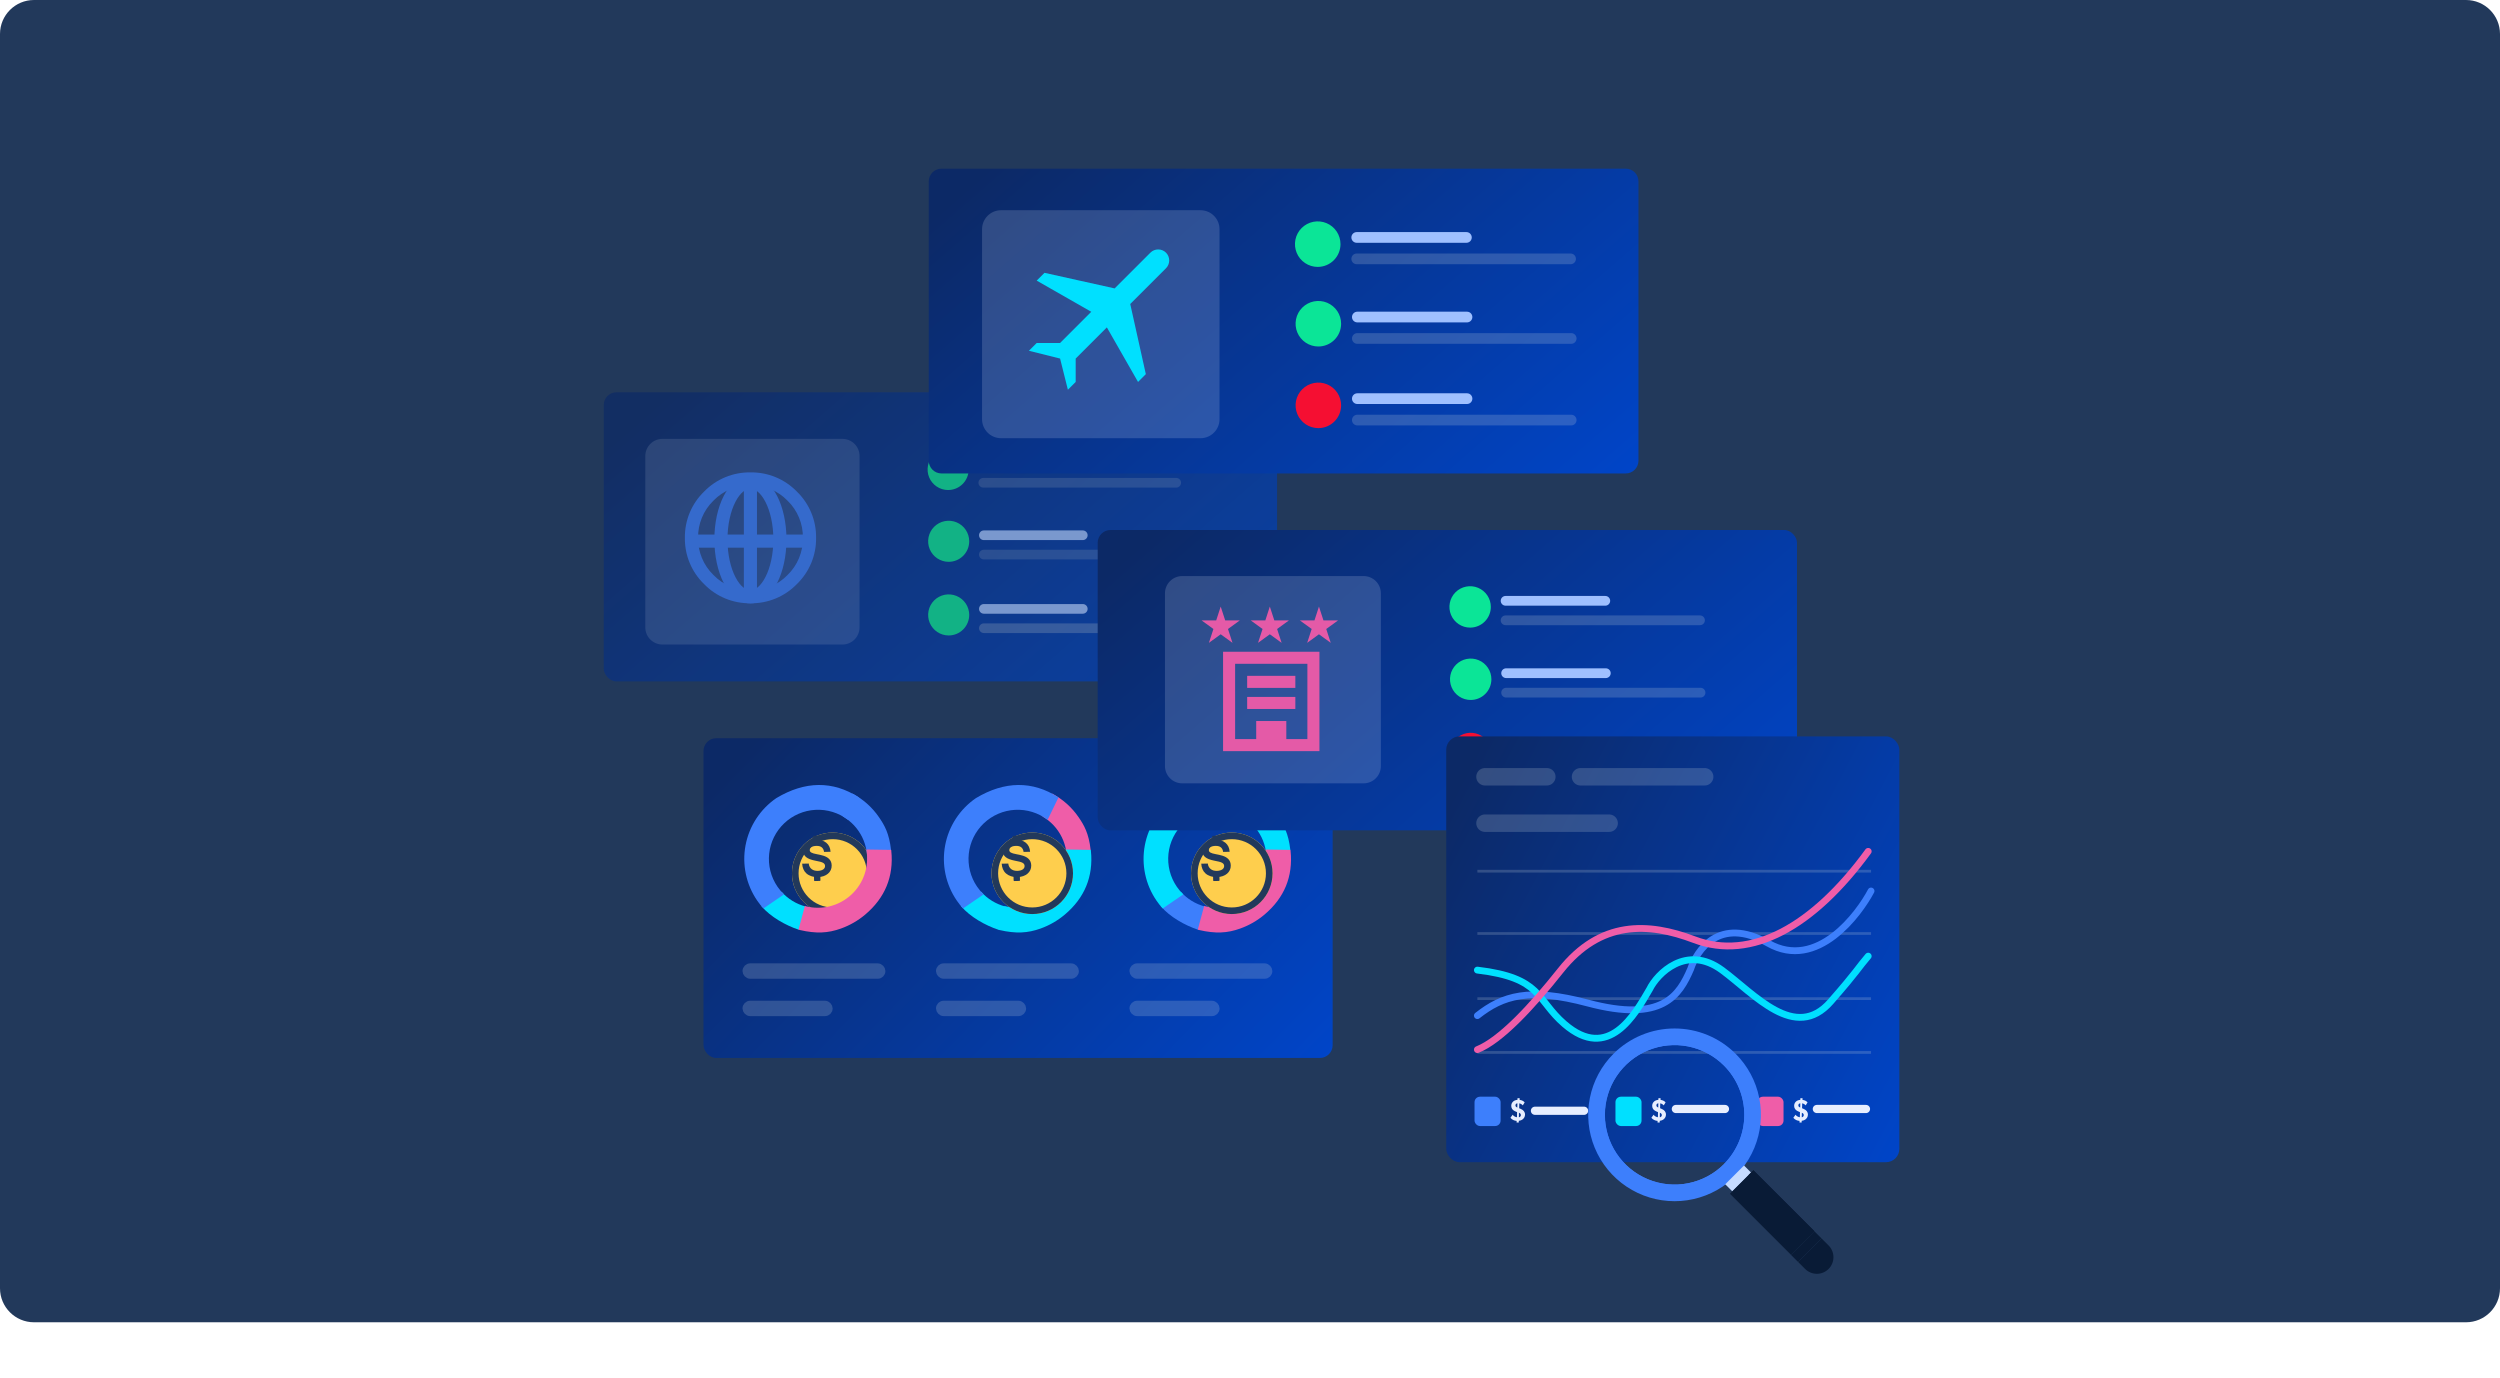 <svg width="588" height="324" viewBox="0 0 588 324" fill="none" xmlns="http://www.w3.org/2000/svg">
<path d="M0 8C0 3.582 3.582 0 8 0H580C584.418 0 588 3.582 588 8V303C588 307.418 584.418 311 580 311H8C3.582 311 0 307.418 0 303V8Z" fill="#22395B"/>
<g opacity="0.7">
<path d="M183.484 120.059H160.584C160.19 120.059 159.871 120.379 159.871 120.774V139.699C159.871 140.094 160.19 140.413 160.584 140.413H183.484C183.878 140.413 184.197 140.094 184.197 139.699V120.774C184.197 120.379 183.878 120.059 183.484 120.059ZM169.019 132.634V127.839C169.019 127.496 169.214 127.183 169.529 127.023C169.848 126.86 170.236 126.882 170.532 127.075L174.609 129.461C174.63 129.473 174.65 129.486 174.67 129.501C174.911 129.676 175.049 129.945 175.049 130.236C175.049 130.528 174.911 130.796 174.67 130.972C174.65 130.986 174.63 131 174.609 131.012L170.532 133.397C170.368 133.504 170.177 133.559 169.984 133.559C169.828 133.559 169.671 133.523 169.529 133.45C169.214 133.29 169.019 132.977 169.019 132.634ZM176.606 122.731V121.488H178.997V122.731H176.606ZM175.181 122.731H172.789V121.488H175.181V122.731ZM171.364 122.731H168.972V121.488H171.364V122.731ZM167.547 122.731H165.156V121.488H167.547V122.731ZM167.547 137.741V138.985H165.156V137.741H167.547ZM168.972 137.741H171.364V138.985H168.972V137.741ZM172.789 137.741H175.181V138.985H172.789V137.741ZM176.606 137.741H178.997V138.985H176.606V137.741ZM182.772 122.731H180.423V121.488H182.772V122.731ZM163.73 121.488V122.731H161.296V121.488H163.73ZM161.296 137.741H163.73V138.985H161.296V137.741ZM180.423 138.985V137.741H182.772V138.985H180.423Z" fill="white"/>
<rect x="142" y="92.259" width="158.366" height="68.013" rx="3" fill="url(#paint0_linear_6488_3740)"/>
<path d="M151.777 107.254C151.777 105.028 153.582 103.223 155.808 103.223H198.134C200.36 103.223 202.165 105.028 202.165 107.254V147.564C202.165 149.79 200.36 151.595 198.134 151.595H155.808C153.582 151.595 151.777 149.79 151.777 147.564V107.254Z" fill="#E7EEFF" fill-opacity="0.17"/>
<path d="M165.602 115.623C167.015 114.164 168.713 113.011 170.59 112.235C172.467 111.458 174.483 111.074 176.514 111.107C178.544 111.075 180.56 111.458 182.437 112.235C184.314 113.012 186.012 114.165 187.426 115.623C188.881 117.031 190.033 118.723 190.81 120.593C191.587 122.464 191.972 124.474 191.943 126.499C191.973 128.525 191.587 130.535 190.811 132.405C190.034 134.276 188.882 135.968 187.426 137.376C186.012 138.834 184.314 139.987 182.437 140.764C180.56 141.54 178.544 141.924 176.514 141.891C174.483 141.924 172.467 141.541 170.59 140.764C168.713 139.987 167.015 138.834 165.602 137.376C164.146 135.968 162.994 134.276 162.217 132.405C161.44 130.535 161.055 128.525 161.085 126.499C161.055 124.474 161.44 122.464 162.217 120.593C162.994 118.723 164.146 117.031 165.602 115.623ZM167.806 135.244C168.934 136.409 170.289 137.331 171.787 137.953C173.285 138.575 174.895 138.882 176.517 138.857C178.138 138.882 179.748 138.574 181.246 137.952C182.744 137.331 184.099 136.409 185.227 135.244C186.395 134.11 187.318 132.749 187.939 131.246C188.561 129.742 188.868 128.126 188.841 126.499C188.867 124.872 188.56 123.256 187.938 121.752C187.316 120.247 186.392 118.887 185.223 117.753C184.095 116.588 182.74 115.666 181.242 115.045C179.744 114.423 178.135 114.115 176.513 114.14C174.891 114.115 173.282 114.423 171.783 115.044C170.285 115.666 168.93 116.588 167.802 117.753C166.635 118.887 165.711 120.247 165.09 121.751C164.468 123.255 164.162 124.871 164.189 126.498C164.162 128.125 164.469 129.741 165.091 131.246C165.713 132.75 166.637 134.111 167.806 135.244Z" fill="#3D7FFC"/>
<path fill-rule="evenodd" clip-rule="evenodd" d="M174.959 140.375L174.959 113.396L178.042 113.396L178.042 140.375L174.959 140.375Z" fill="#3D7FFC"/>
<path fill-rule="evenodd" clip-rule="evenodd" d="M161.854 125.729H190.375V128.812H161.854V125.729Z" fill="#3D7FFC"/>
<path fill-rule="evenodd" clip-rule="evenodd" d="M172.965 118.052C171.843 120.233 171.104 123.354 171.104 126.885C171.104 130.417 171.843 133.538 172.965 135.719C174.128 137.981 175.46 138.833 176.5 138.833C177.54 138.833 178.871 137.981 180.034 135.719C181.156 133.538 181.896 130.417 181.896 126.885C181.896 123.354 181.156 120.233 180.034 118.052C178.871 115.79 177.54 114.938 176.5 114.938C175.46 114.938 174.128 115.79 172.965 118.052ZM170.223 116.642C171.571 114.021 173.708 111.854 176.5 111.854C179.291 111.854 181.428 114.021 182.776 116.642C184.165 119.343 184.979 122.967 184.979 126.885C184.979 130.804 184.165 134.428 182.776 137.129C181.428 139.75 179.291 141.917 176.5 141.917C173.708 141.917 171.571 139.75 170.223 137.129C168.834 134.428 168.021 130.804 168.021 126.885C168.021 122.967 168.834 119.343 170.223 116.642Z" fill="#3D7FFC"/>
<path d="M254.543 107.866H231.274C230.647 107.866 230.138 108.374 230.138 109.002C230.138 109.63 230.647 110.139 231.274 110.139H254.543C255.17 110.139 255.679 109.63 255.679 109.002C255.679 108.374 255.17 107.866 254.543 107.866Z" fill="#9FC0FF"/>
<path d="M276.646 112.411H231.274C230.647 112.411 230.138 112.92 230.138 113.548C230.138 114.175 230.647 114.684 231.274 114.684H276.646C277.274 114.684 277.783 114.175 277.783 113.548C277.783 112.92 277.274 112.411 276.646 112.411Z" fill="#D2DCE4" fill-opacity="0.2"/>
<path d="M254.673 124.756H231.404C230.776 124.756 230.268 125.265 230.268 125.893C230.268 126.52 230.776 127.029 231.404 127.029H254.673C255.3 127.029 255.809 126.52 255.809 125.893C255.809 125.265 255.3 124.756 254.673 124.756Z" fill="#9FC0FF"/>
<path d="M276.776 129.3H231.404C230.776 129.3 230.268 129.809 230.268 130.437C230.268 131.065 230.776 131.574 231.404 131.574H276.776C277.404 131.574 277.912 131.065 277.912 130.437C277.912 129.809 277.404 129.3 276.776 129.3Z" fill="#D2DCE4" fill-opacity="0.2"/>
<path d="M254.673 142.071H231.404C230.776 142.071 230.268 142.58 230.268 143.208C230.268 143.835 230.776 144.344 231.404 144.344H254.673C255.3 144.344 255.809 143.835 255.809 143.208C255.809 142.58 255.3 142.071 254.673 142.071Z" fill="#9FC0FF"/>
<path d="M276.776 146.616H231.404C230.776 146.616 230.268 147.125 230.268 147.753C230.268 148.381 230.776 148.89 231.404 148.89H276.776C277.404 148.89 277.912 148.381 277.912 147.753C277.912 147.125 277.404 146.616 276.776 146.616Z" fill="#D2DCE4" fill-opacity="0.29"/>
<path d="M222.999 115.255C222.043 115.255 221.109 114.972 220.315 114.44C219.52 113.91 218.901 113.156 218.536 112.272C218.17 111.39 218.074 110.418 218.261 109.481C218.448 108.545 218.908 107.683 219.584 107.009C220.258 106.333 221.119 105.873 222.056 105.686C222.993 105.499 223.965 105.595 224.847 105.961C225.73 106.326 226.485 106.945 227.015 107.74C227.546 108.535 227.83 109.468 227.83 110.424C227.828 111.704 227.319 112.932 226.413 113.838C225.507 114.744 224.279 115.253 222.999 115.255Z" fill="#0BE597"/>
<path d="M223.13 132.142C222.175 132.142 221.24 131.859 220.446 131.329C219.652 130.797 219.032 130.043 218.666 129.16C218.301 128.278 218.205 127.307 218.392 126.369C218.579 125.432 219.039 124.572 219.714 123.896C220.39 123.22 221.25 122.76 222.187 122.573C223.124 122.388 224.095 122.483 224.979 122.849C225.861 123.215 226.616 123.834 227.146 124.628C227.677 125.422 227.961 126.356 227.961 127.311C227.96 128.592 227.449 129.82 226.544 130.726C225.639 131.631 224.411 132.141 223.13 132.142Z" fill="#0BE597"/>
<path d="M223.13 149.462C222.175 149.462 221.24 149.178 220.446 148.648C219.652 148.117 219.032 147.362 218.666 146.48C218.301 145.597 218.205 144.626 218.392 143.688C218.579 142.751 219.039 141.891 219.714 141.215C220.39 140.54 221.25 140.079 222.187 139.893C223.124 139.707 224.095 139.803 224.979 140.168C225.861 140.534 226.616 141.153 227.146 141.946C227.677 142.741 227.961 143.676 227.961 144.63C227.96 145.912 227.449 147.14 226.544 148.045C225.639 148.95 224.411 149.46 223.13 149.462Z" fill="#0BE597"/>
</g>
<g filter="url(#filter0_d_6488_3740)">
<path d="M262.163 54.303H238.025C237.61 54.303 237.273 54.64 237.273 55.056V75.005C237.273 75.421 237.61 75.758 238.025 75.758H262.163C262.578 75.758 262.914 75.421 262.914 75.005V55.056C262.914 54.64 262.578 54.303 262.163 54.303ZM246.916 67.558V62.503C246.916 62.141 247.122 61.812 247.453 61.643C247.789 61.471 248.199 61.494 248.51 61.698L252.808 64.213C252.83 64.226 252.851 64.24 252.872 64.255C253.126 64.44 253.272 64.723 253.272 65.03C253.272 65.338 253.126 65.621 252.872 65.806C252.851 65.821 252.83 65.835 252.808 65.847L248.51 68.362C248.338 68.475 248.136 68.532 247.933 68.532C247.769 68.532 247.604 68.495 247.453 68.418C247.121 68.249 246.916 67.919 246.916 67.558ZM254.913 57.12V55.809H257.434V57.12H254.913ZM253.411 57.12H250.89V55.809H253.411V57.12ZM249.387 57.12H246.867V55.809H249.387V57.12ZM245.364 57.12H242.844V55.809H245.364V57.12ZM245.364 72.941V74.252H242.844V72.941H245.364ZM246.867 72.941H249.387V74.252H246.867V72.941ZM250.89 72.941H253.411V74.252H250.89V72.941ZM254.913 72.941H257.434V74.252H254.913V72.941ZM261.412 57.12H258.936V55.809H261.412V57.12ZM241.341 55.809V57.12H238.776V55.809H241.341ZM238.776 72.941H241.341V74.252H238.776V72.941ZM258.936 74.252V72.941H261.412V74.252H258.936Z" fill="white"/>
<path d="M218.439 28C218.439 26.343 219.783 25 221.439 25H382.366C384.023 25 385.366 26.343 385.366 28V93.689C385.366 95.346 384.023 96.689 382.366 96.689H221.439C219.783 96.689 218.439 95.346 218.439 93.689V28Z" fill="url(#paint1_linear_6488_3740)"/>
<path d="M230.979 39.246C230.979 36.778 232.978 34.778 235.447 34.778H282.364C284.832 34.778 286.832 36.778 286.832 39.246V83.93C286.832 86.398 284.832 88.398 282.364 88.398H235.447C232.978 88.398 230.979 86.398 230.979 83.93V39.246Z" fill="#E7EEFF" fill-opacity="0.17"/>
<path d="M274.241 44.759C273.755 44.273 273.095 44 272.408 44C271.72 44 271.06 44.273 270.574 44.759L262.167 53.167L245.667 49.5L243.833 51.334L256.667 58.667L249.333 66H243.833L242 67.833L249.333 69.667L251.167 77L253 75.167V69.667L260.333 62.333L267.667 75.167L269.5 73.333L265.833 56.833L274.241 48.426C274.727 47.94 275 47.28 275 46.593C275 45.905 274.727 45.245 274.241 44.759Z" fill="#00E0FF"/>
<path d="M344.897 39.92H319.104C318.408 39.92 317.844 40.484 317.844 41.18C317.844 41.876 318.408 42.44 319.104 42.44H344.897C345.592 42.44 346.157 41.876 346.157 41.18C346.157 40.484 345.592 39.92 344.897 39.92Z" fill="#9FC0FF"/>
<path d="M369.398 44.958H319.104C318.408 44.958 317.844 45.522 317.844 46.218C317.844 46.914 318.408 47.478 319.104 47.478H369.398C370.094 47.478 370.658 46.914 370.658 46.218C370.658 45.522 370.094 44.958 369.398 44.958Z" fill="#D2DCE4" fill-opacity="0.2"/>
<path d="M345.041 58.642H319.248C318.552 58.642 317.988 59.206 317.988 59.902C317.988 60.598 318.552 61.162 319.248 61.162H345.041C345.737 61.162 346.301 60.598 346.301 59.902C346.301 59.206 345.737 58.642 345.041 58.642Z" fill="#9FC0FF"/>
<path d="M369.543 63.68H319.248C318.552 63.68 317.988 64.244 317.988 64.94C317.988 65.636 318.552 66.2 319.248 66.2H369.543C370.238 66.2 370.803 65.636 370.803 64.94C370.803 64.244 370.238 63.68 369.543 63.68Z" fill="#D2DCE4" fill-opacity="0.2"/>
<path d="M345.041 77.835H319.248C318.552 77.835 317.988 78.4 317.988 79.096C317.988 79.791 318.552 80.356 319.248 80.356H345.041C345.737 80.356 346.301 79.791 346.301 79.096C346.301 78.4 345.737 77.835 345.041 77.835Z" fill="#9FC0FF"/>
<path d="M369.543 82.874H319.248C318.552 82.874 317.988 83.438 317.988 84.134C317.988 84.83 318.552 85.394 319.248 85.394H369.543C370.238 85.394 370.803 84.83 370.803 84.134C370.803 83.438 370.238 82.874 369.543 82.874Z" fill="#D2DCE4" fill-opacity="0.2"/>
<path d="M309.93 48.11C308.872 48.11 307.836 47.796 306.956 47.208C306.075 46.619 305.389 45.783 304.984 44.804C304.579 43.826 304.473 42.749 304.678 41.711C304.885 40.672 305.395 39.718 306.144 38.969C306.894 38.22 307.847 37.71 308.886 37.503C309.925 37.297 311.002 37.403 311.98 37.808C312.958 38.213 313.795 38.9 314.384 39.78C314.971 40.661 315.285 41.696 315.285 42.755C315.284 44.175 314.719 45.536 313.716 46.54C312.712 47.544 311.351 48.109 309.93 48.11Z" fill="#0BE597"/>
<path d="M310.077 66.83C309.018 66.83 307.983 66.516 307.102 65.927C306.221 65.339 305.535 64.503 305.129 63.524C304.724 62.546 304.618 61.469 304.824 60.43C305.031 59.392 305.541 58.438 306.29 57.689C307.039 56.94 307.993 56.43 309.032 56.223C310.071 56.017 311.148 56.123 312.126 56.528C313.104 56.933 313.94 57.62 314.529 58.5C315.117 59.381 315.431 60.416 315.431 61.475C315.43 62.895 314.866 64.256 313.861 65.26C312.857 66.263 311.496 66.828 310.077 66.83Z" fill="#0BE597"/>
<path d="M310.077 86.028C309.018 86.028 307.983 85.714 307.102 85.126C306.221 84.538 305.535 83.701 305.129 82.723C304.724 81.744 304.618 80.668 304.824 79.629C305.031 78.59 305.541 77.636 306.29 76.887C307.039 76.138 307.993 75.628 309.032 75.422C310.071 75.215 311.148 75.321 312.126 75.726C313.104 76.132 313.94 76.818 314.529 77.699C315.117 78.579 315.431 79.615 315.431 80.674C315.43 82.093 314.866 83.454 313.861 84.458C312.857 85.462 311.496 86.027 310.077 86.028Z" fill="#F50F32"/>
</g>
<rect x="165.467" y="173.624" width="147.971" height="75.209" rx="3" fill="url(#paint2_linear_6488_3740)"/>
<g filter="url(#filter1_dd_6488_3740)">
<circle cx="192.443" cy="201.992" r="9.585" fill="#FECE4D"/>
<circle cx="192.443" cy="201.992" r="8.808" stroke="#22395B" stroke-width="1.554"/>
</g>
<path d="M192.436 206.283C191.827 206.296 191.293 206.229 190.835 206.08C190.376 205.931 189.992 205.717 189.679 205.44C189.366 205.163 189.12 204.82 188.958 204.435C188.79 204.045 188.692 203.612 188.669 203.141L190.211 203.107C190.245 203.41 190.323 203.671 190.451 203.891C190.569 204.104 190.731 204.289 190.926 204.435C191.12 204.579 191.341 204.683 191.575 204.743C191.827 204.808 192.088 204.838 192.348 204.831C192.586 204.828 192.823 204.796 193.053 204.735C193.265 204.679 193.447 204.602 193.596 204.503C193.737 204.412 193.855 204.289 193.939 204.144C194.018 204.001 194.057 203.839 194.051 203.676C194.048 203.499 194.004 203.351 193.921 203.228C193.838 203.105 193.705 202.999 193.525 202.905C193.345 202.811 193.105 202.728 192.812 202.654C192.52 202.58 192.158 202.505 191.729 202.428C191.24 202.329 190.818 202.212 190.464 202.076C190.11 201.94 189.817 201.776 189.585 201.583C189.364 201.404 189.187 201.175 189.068 200.915C188.954 200.661 188.893 200.367 188.886 200.033C188.878 199.674 188.946 199.342 189.089 199.037C189.234 198.729 189.446 198.458 189.709 198.243C189.978 198.018 190.304 197.84 190.683 197.708C191.061 197.575 191.485 197.504 191.952 197.494C192.439 197.483 192.884 197.54 193.29 197.664C193.695 197.789 194.045 197.971 194.342 198.214C194.641 198.459 194.882 198.767 195.05 199.116C195.224 199.472 195.321 199.881 195.343 200.337L193.817 200.37C193.684 199.403 193.088 198.93 192.029 198.953C191.514 198.965 191.121 199.062 190.851 199.24C190.581 199.419 190.45 199.663 190.457 199.966C190.457 200.08 190.491 200.191 190.554 200.286C190.615 200.377 190.713 200.459 190.846 200.533C190.978 200.607 191.149 200.674 191.355 200.733C191.561 200.791 191.814 200.847 192.106 200.902C192.362 200.949 192.624 201 192.893 201.06C193.16 201.117 193.424 201.188 193.683 201.272C193.936 201.355 194.181 201.459 194.415 201.585C194.639 201.706 194.844 201.86 195.022 202.042C195.202 202.226 195.344 202.443 195.443 202.681C195.548 202.928 195.604 203.218 195.611 203.552C195.62 203.945 195.547 204.305 195.393 204.634C195.24 204.963 195.018 205.254 194.741 205.489C194.459 205.729 194.121 205.919 193.729 206.059C193.336 206.2 192.905 206.274 192.436 206.283Z" fill="#22395B"/>
<path fill-rule="evenodd" clip-rule="evenodd" d="M191.391 196.585L192.585 196.559C192.624 196.558 192.663 196.573 192.691 196.601C192.72 196.628 192.737 196.666 192.738 196.706L192.775 198.423L191.282 198.455L191.244 196.738C191.244 196.699 191.259 196.66 191.286 196.632C191.313 196.603 191.351 196.586 191.391 196.585ZM192.93 205.462L192.965 207.042C192.965 207.082 192.95 207.12 192.923 207.149C192.896 207.178 192.858 207.194 192.818 207.195L191.623 207.221C191.584 207.222 191.546 207.207 191.517 207.18C191.488 207.152 191.472 207.115 191.471 207.075L191.436 205.495L192.93 205.462Z" fill="#22395B"/>
<path d="M206.746 192.22C205.137 189.862 202.972 187.937 200.441 186.616C200.521 187.626 200.362 188.641 199.976 189.578C199.59 190.515 198.988 191.348 198.219 192.009C200.197 193.161 201.79 194.872 202.795 196.927C203.801 198.982 204.174 201.289 203.868 203.556C204.19 203.409 204.53 203.305 204.879 203.245L205.562 203.212C205.829 202.829 206.09 202.435 206.334 202.035C206.491 201.687 206.677 201.353 206.89 201.037C206.957 200.898 207.023 200.765 207.084 200.632C207.607 199.522 208.623 200.354 209.573 199.905C209.123 195.971 208.04 194.106 206.746 192.22Z" fill="#3D7FFC"/>
<path d="M190.236 217.133H190.386C190.313 216.778 190.236 216.429 190.136 216.074C190.097 215.924 190.047 215.774 190.008 215.624V215.585L189.608 214.32C189.497 213.961 189.456 213.585 189.486 213.21C187.292 212.636 185.318 211.428 183.809 209.737C182.808 210.786 181.677 211.701 180.442 212.461C180.021 212.737 179.565 212.957 179.087 213.116C181.192 215.657 184.886 217.688 187.847 218.665C188.697 217.827 188.98 217.133 190.236 217.133Z" fill="#00E0FF"/>
<path d="M184.397 210.358C183.827 209.811 183.315 209.207 182.869 208.555C181.314 206.286 180.619 203.539 180.909 200.805C181.198 198.071 182.453 195.53 184.449 193.637C186.444 191.743 189.05 190.622 191.798 190.474C194.546 190.327 197.258 191.162 199.445 192.83L202.006 187.553C195.896 183.591 189.352 183.669 182.603 187.708C178.804 190.309 176.195 194.311 175.349 198.833C174.503 203.355 175.49 208.027 178.092 211.823C178.536 212.472 179.024 213.089 179.553 213.671L184.397 210.358Z" fill="#3D7FFC"/>
<path d="M188.177 218.447L189.52 213.464C191.375 213.921 193.314 213.926 195.173 213.475C197.132 213 198.938 212.035 200.42 210.671C201.903 209.307 203.014 207.588 203.648 205.677C204.244 203.884 204.401 201.977 204.111 200.114L209.337 200.198C209.914 206.112 207.871 211.016 203.311 214.867C201.647 216.271 199.745 217.367 197.694 218.103C194.657 219.188 192.033 219.313 188.177 218.447Z" fill="#EF5DA8" stroke="#EF5DA8" stroke-width="0.611"/>
<rect x="175.543" y="227.488" width="31.802" height="1.81" rx="0.905" stroke="#D2DCE4" stroke-opacity="0.2" stroke-width="1.81" stroke-linecap="round"/>
<rect x="175.543" y="236.278" width="19.391" height="1.81" rx="0.905" stroke="#D2DCE4" stroke-opacity="0.2" stroke-width="1.81" stroke-linecap="round"/>
<path d="M253.695 192.22C252.087 189.862 249.921 187.937 247.39 186.616C247.47 187.626 247.311 188.641 246.925 189.578C246.539 190.515 245.937 191.348 245.168 192.009C247.146 193.161 248.739 194.872 249.744 196.927C250.75 198.982 251.123 201.289 250.817 203.556C251.139 203.409 251.479 203.305 251.828 203.245L252.512 203.212C252.778 202.829 253.039 202.435 253.284 202.035C253.44 201.687 253.626 201.353 253.839 201.037C253.906 200.898 253.972 200.765 254.034 200.632C254.556 199.522 255.572 200.354 256.522 199.905C256.072 195.971 254.989 194.106 253.695 192.22Z" fill="#EF5DA8"/>
<path d="M237.185 217.133H237.335C237.263 216.778 237.185 216.429 237.085 216.074C237.046 215.924 236.996 215.774 236.957 215.624V215.585L236.557 214.32C236.446 213.961 236.405 213.585 236.435 213.21C234.242 212.636 232.267 211.428 230.758 209.737C229.757 210.786 228.626 211.701 227.392 212.461C226.97 212.737 226.514 212.957 226.036 213.116C228.141 215.657 231.835 217.688 234.796 218.665C235.646 217.827 235.929 217.133 237.185 217.133Z" fill="#00E0FF"/>
<path d="M231.346 210.358C230.776 209.811 230.264 209.207 229.819 208.555C228.264 206.286 227.568 203.539 227.858 200.805C228.147 198.071 229.402 195.53 231.398 193.637C233.394 191.743 235.999 190.622 238.747 190.474C241.496 190.327 244.207 191.162 246.394 192.83L248.955 187.553C242.845 183.591 236.301 183.669 229.552 187.708C225.753 190.309 223.144 194.311 222.298 198.833C221.453 203.355 222.439 208.027 225.041 211.823C225.485 212.472 225.973 213.089 226.502 213.671L231.346 210.358Z" fill="#3D7FFC"/>
<path d="M235.126 218.447L236.47 213.464C238.324 213.921 240.263 213.926 242.123 213.475C244.081 213 245.887 212.035 247.37 210.671C248.852 209.307 249.963 207.588 250.598 205.677C251.193 203.884 251.35 201.977 251.06 200.114L256.286 200.198C256.864 206.112 254.82 211.016 250.26 214.867C248.596 216.271 246.694 217.367 244.644 218.103C241.607 219.188 238.982 219.313 235.126 218.447Z" fill="#00E0FF" stroke="#00E0FF" stroke-width="0.611"/>
<g filter="url(#filter2_dd_6488_3740)">
<circle cx="239.376" cy="201.992" r="9.585" fill="#FECE4D"/>
<circle cx="239.376" cy="201.992" r="8.808" stroke="#22395B" stroke-width="1.554"/>
</g>
<path d="M239.369 206.283C238.76 206.296 238.227 206.229 237.769 206.08C237.309 205.931 236.925 205.717 236.613 205.44C236.3 205.163 236.054 204.82 235.891 204.435C235.724 204.045 235.626 203.612 235.602 203.141L237.145 203.107C237.178 203.41 237.257 203.671 237.384 203.891C237.503 204.104 237.665 204.289 237.86 204.435C238.054 204.579 238.274 204.683 238.508 204.743C238.761 204.808 239.021 204.838 239.282 204.831C239.52 204.828 239.757 204.796 239.987 204.735C240.199 204.679 240.381 204.602 240.53 204.503C240.671 204.412 240.788 204.289 240.873 204.144C240.952 204.001 240.991 203.839 240.985 203.676C240.981 203.499 240.938 203.351 240.855 203.228C240.771 203.105 240.639 202.999 240.459 202.905C240.278 202.811 240.039 202.728 239.746 202.654C239.453 202.58 239.091 202.505 238.662 202.428C238.173 202.329 237.752 202.212 237.398 202.076C237.043 201.94 236.75 201.776 236.519 201.583C236.297 201.404 236.12 201.175 236.002 200.915C235.887 200.661 235.827 200.367 235.82 200.033C235.812 199.674 235.879 199.342 236.022 199.037C236.167 198.729 236.379 198.458 236.643 198.243C236.912 198.018 237.238 197.84 237.616 197.708C237.995 197.575 238.418 197.504 238.886 197.494C239.372 197.483 239.818 197.54 240.223 197.664C240.628 197.789 240.979 197.971 241.276 198.214C241.574 198.459 241.816 198.767 241.983 199.116C242.158 199.472 242.255 199.881 242.276 200.337L240.75 200.37C240.618 199.403 240.022 198.93 238.963 198.953C238.448 198.965 238.055 199.062 237.785 199.24C237.515 199.419 237.384 199.663 237.39 199.966C237.39 200.08 237.424 200.191 237.487 200.286C237.549 200.377 237.646 200.459 237.78 200.533C237.912 200.607 238.082 200.674 238.288 200.733C238.495 200.791 238.747 200.847 239.04 200.902C239.295 200.949 239.557 201 239.827 201.06C240.094 201.117 240.357 201.188 240.617 201.272C240.87 201.355 241.114 201.459 241.348 201.585C241.573 201.706 241.778 201.86 241.956 202.042C242.135 202.226 242.278 202.443 242.376 202.681C242.481 202.928 242.537 203.218 242.545 203.552C242.553 203.945 242.481 204.305 242.327 204.634C242.174 204.963 241.951 205.254 241.675 205.489C241.393 205.729 241.055 205.919 240.662 206.059C240.269 206.2 239.838 206.274 239.369 206.283Z" fill="#22395B"/>
<path fill-rule="evenodd" clip-rule="evenodd" d="M238.324 196.585L239.518 196.559C239.558 196.558 239.596 196.573 239.625 196.601C239.654 196.628 239.67 196.666 239.671 196.706L239.709 198.423L238.216 198.455L238.178 196.738C238.177 196.699 238.192 196.66 238.22 196.632C238.247 196.603 238.285 196.586 238.324 196.585ZM239.864 205.462L239.898 207.042C239.899 207.082 239.884 207.12 239.857 207.149C239.829 207.178 239.792 207.194 239.752 207.195L238.557 207.221C238.517 207.222 238.479 207.207 238.451 207.18C238.422 207.152 238.405 207.115 238.404 207.075L238.37 205.495L239.864 205.462Z" fill="#22395B"/>
<rect x="221.048" y="227.488" width="31.802" height="1.81" rx="0.905" stroke="#D2DCE4" stroke-opacity="0.2" stroke-width="1.81" stroke-linecap="round"/>
<rect x="221.048" y="236.278" width="19.391" height="1.81" rx="0.905" stroke="#D2DCE4" stroke-opacity="0.2" stroke-width="1.81" stroke-linecap="round"/>
<path d="M300.659 192.22C299.051 189.862 296.885 187.937 294.354 186.616C294.434 187.626 294.275 188.641 293.889 189.578C293.503 190.515 292.901 191.348 292.132 192.009C294.11 193.161 295.703 194.872 296.708 196.927C297.714 198.982 298.087 201.289 297.781 203.556C298.103 203.409 298.443 203.305 298.792 203.245L299.475 203.212C299.742 202.829 300.003 202.435 300.248 202.035C300.404 201.687 300.59 201.353 300.803 201.037C300.87 200.898 300.936 200.765 300.997 200.632C301.52 199.522 302.536 200.354 303.486 199.905C303.036 195.971 301.953 194.106 300.659 192.22Z" fill="#00E0FF"/>
<path d="M284.149 217.133H284.299C284.226 216.778 284.149 216.429 284.049 216.074C284.01 215.924 283.96 215.774 283.921 215.624V215.585L283.521 214.32C283.41 213.961 283.369 213.585 283.399 213.21C281.205 212.636 279.231 211.428 277.722 209.737C276.721 210.786 275.59 211.701 274.355 212.461C273.934 212.737 273.478 212.957 273 213.116C275.105 215.657 278.799 217.688 281.76 218.665C282.61 217.827 282.893 217.133 284.149 217.133Z" fill="#3D7FFC"/>
<path d="M278.31 210.358C277.74 209.811 277.228 209.207 276.782 208.555C275.227 206.286 274.532 203.539 274.822 200.805C275.111 198.071 276.366 195.53 278.362 193.637C280.358 191.743 282.963 190.622 285.711 190.474C288.46 190.327 291.171 191.162 293.358 192.83L295.919 187.553C289.809 183.591 283.265 183.669 276.516 187.708C272.717 190.309 270.108 194.311 269.262 198.833C268.417 203.355 269.403 208.027 272.005 211.823C272.449 212.472 272.937 213.089 273.466 213.671L278.31 210.358Z" fill="#00E0FF"/>
<path d="M282.09 218.447L283.434 213.464C285.288 213.921 287.227 213.926 289.086 213.475C291.045 213 292.851 212.035 294.334 210.671C295.816 209.307 296.927 207.588 297.561 205.677C298.157 203.884 298.314 201.977 298.024 200.114L303.25 200.198C303.827 206.112 301.784 211.016 297.224 214.867C295.56 216.271 293.658 217.367 291.607 218.103C288.57 219.188 285.946 219.313 282.09 218.447Z" fill="#EF5DA8" stroke="#EF5DA8" stroke-width="0.611"/>
<g filter="url(#filter3_dd_6488_3740)">
<circle cx="286.308" cy="201.992" r="9.585" fill="#FECE4D"/>
<circle cx="286.308" cy="201.992" r="8.808" stroke="#22395B" stroke-width="1.554"/>
</g>
<path d="M286.302 206.283C285.693 206.296 285.16 206.229 284.701 206.08C284.242 205.931 283.858 205.717 283.545 205.44C283.233 205.163 282.986 204.82 282.824 204.435C282.656 204.045 282.559 203.612 282.535 203.141L284.077 203.107C284.111 203.41 284.189 203.671 284.317 203.891C284.435 204.104 284.597 204.289 284.792 204.435C284.987 204.579 285.207 204.683 285.441 204.743C285.694 204.808 285.954 204.838 286.215 204.831C286.453 204.828 286.689 204.796 286.92 204.735C287.132 204.679 287.313 204.602 287.463 204.503C287.604 204.412 287.721 204.289 287.805 204.144C287.885 204.001 287.923 203.839 287.918 203.676C287.914 203.499 287.87 203.351 287.787 203.228C287.704 203.105 287.571 202.999 287.391 202.905C287.211 202.811 286.971 202.728 286.679 202.654C286.386 202.58 286.024 202.505 285.595 202.428C285.106 202.329 284.684 202.212 284.33 202.076C283.976 201.94 283.683 201.776 283.451 201.583C283.23 201.404 283.053 201.175 282.935 200.915C282.82 200.661 282.76 200.367 282.752 200.033C282.744 199.674 282.812 199.342 282.955 199.037C283.1 198.729 283.312 198.458 283.575 198.243C283.845 198.018 284.17 197.84 284.549 197.708C284.927 197.575 285.351 197.504 285.818 197.494C286.305 197.483 286.751 197.54 287.156 197.664C287.561 197.789 287.912 197.971 288.208 198.214C288.507 198.459 288.749 198.767 288.916 199.116C289.09 199.472 289.188 199.881 289.209 200.337L287.683 200.37C287.55 199.403 286.955 198.93 285.895 198.953C285.38 198.965 284.987 199.062 284.717 199.24C284.447 199.419 284.316 199.663 284.323 199.966C284.323 200.08 284.357 200.191 284.42 200.286C284.481 200.377 284.579 200.459 284.713 200.533C284.845 200.607 285.015 200.674 285.221 200.733C285.427 200.791 285.68 200.847 285.972 200.902C286.228 200.949 286.49 201 286.759 201.06C287.026 201.117 287.29 201.188 287.55 201.272C287.802 201.355 288.047 201.459 288.281 201.585C288.505 201.706 288.71 201.86 288.889 202.042C289.068 202.226 289.211 202.443 289.309 202.681C289.414 202.928 289.47 203.218 289.477 203.552C289.486 203.945 289.413 204.305 289.26 204.634C289.106 204.963 288.884 205.254 288.608 205.489C288.325 205.729 287.988 205.919 287.595 206.059C287.202 206.2 286.771 206.274 286.302 206.283Z" fill="#22395B"/>
<path fill-rule="evenodd" clip-rule="evenodd" d="M285.257 196.585L286.451 196.559C286.491 196.558 286.529 196.573 286.558 196.601C286.586 196.628 286.603 196.666 286.604 196.706L286.641 198.423L285.148 198.455L285.111 196.738C285.11 196.699 285.125 196.66 285.152 196.632C285.18 196.603 285.217 196.586 285.257 196.585ZM286.796 205.462L286.831 207.042C286.832 207.082 286.817 207.12 286.789 207.149C286.762 207.178 286.724 207.194 286.685 207.195L285.49 207.221C285.45 207.222 285.412 207.207 285.383 207.18C285.355 207.152 285.338 207.115 285.337 207.075L285.302 205.495L286.796 205.462Z" fill="#22395B"/>
<rect x="266.552" y="227.488" width="31.802" height="1.81" rx="0.905" stroke="#D2DCE4" stroke-opacity="0.2" stroke-width="1.81" stroke-linecap="round"/>
<rect x="266.552" y="236.278" width="19.391" height="1.81" rx="0.905" stroke="#D2DCE4" stroke-opacity="0.2" stroke-width="1.81" stroke-linecap="round"/>
<g filter="url(#filter4_d_6488_3740)">
<path d="M300.038 143.146H276.254C275.845 143.146 275.514 143.478 275.514 143.888V163.544C275.514 163.954 275.845 164.286 276.254 164.286H300.038C300.447 164.286 300.779 163.954 300.779 163.544V143.888C300.779 143.478 300.447 143.146 300.038 143.146ZM285.015 156.207V151.226C285.015 150.87 285.218 150.545 285.544 150.378C285.875 150.209 286.279 150.232 286.586 150.433L290.821 152.911C290.843 152.924 290.863 152.937 290.884 152.952C291.134 153.135 291.278 153.413 291.278 153.716C291.278 154.019 291.134 154.298 290.884 154.48C290.863 154.495 290.843 154.509 290.821 154.521L286.586 156.999C286.416 157.11 286.217 157.167 286.017 157.167C285.855 157.167 285.692 157.13 285.544 157.054C285.217 156.888 285.015 156.563 285.015 156.207ZM292.895 145.921V144.63H295.378V145.921H292.895ZM291.414 145.921H288.931V144.63H291.414V145.921ZM287.45 145.921H284.966V144.63H287.45V145.921ZM283.486 145.921H281.002V144.63H283.486V145.921ZM283.486 161.511V162.803H281.002V161.511H283.486ZM284.966 161.511H287.45V162.803H284.966V161.511ZM288.931 161.511H291.414V162.803H288.931V161.511ZM292.895 161.511H295.378V162.803H292.895V161.511ZM299.298 145.921H296.859V144.63H299.298V145.921ZM279.522 144.63V145.921H276.994V144.63H279.522ZM276.994 161.511H279.522V162.803H276.994V161.511ZM296.859 162.803V161.511H299.298V162.803H296.859Z" fill="white"/>
<rect x="258.177" y="109.993" width="164.48" height="70.639" rx="3" fill="url(#paint3_linear_6488_3740)"/>
<path d="M274 124.886C274 122.642 275.819 120.823 278.062 120.823H320.718C322.963 120.823 324.782 122.642 324.782 124.886V165.511C324.782 167.756 322.963 169.575 320.718 169.575H278.062C275.819 169.575 274 167.756 274 165.511V124.886Z" fill="#E7EEFF" fill-opacity="0.17"/>
<path d="M302.541 154.917H295.458V160.583H302.541V154.917Z" fill="#E45AA7"/>
<path d="M304.666 144.292H293.333V147.125H304.666V144.292Z" fill="#E45AA7"/>
<path d="M304.666 149.25H293.333V152.083H304.666V149.25Z" fill="#E45AA7"/>
<path fill-rule="evenodd" clip-rule="evenodd" d="M307.499 141.458H290.499V159.167H307.499V141.458ZM287.666 138.625V162H310.333V138.625H287.666Z" fill="#E45AA7"/>
<path d="M287.108 128L288.167 131.258H291.592L288.821 133.272L289.88 136.53L287.108 134.516L284.336 136.53L285.395 133.272L282.623 131.258H286.049L287.108 128Z" fill="#E45AA7"/>
<path d="M298.664 128L299.722 131.258H303.148L300.377 133.272L301.435 136.53L298.664 134.516L295.892 136.53L296.951 133.272L294.179 131.258H297.605L298.664 128Z" fill="#E45AA7"/>
<path d="M310.219 128L311.278 131.258H314.704L311.932 133.272L312.991 136.53L310.219 134.516L307.448 136.53L308.506 133.272L305.735 131.258H309.161L310.219 128Z" fill="#E45AA7"/>
<path d="M377.566 125.501H354.115C353.483 125.501 352.97 126.013 352.97 126.646C352.97 127.279 353.483 127.792 354.115 127.792H377.566C378.198 127.792 378.711 127.279 378.711 126.646C378.711 126.013 378.198 125.501 377.566 125.501Z" fill="#9FC0FF"/>
<path d="M399.842 130.082H354.115C353.483 130.082 352.97 130.594 352.97 131.227C352.97 131.86 353.483 132.373 354.115 132.373H399.842C400.474 132.373 400.987 131.86 400.987 131.227C400.987 130.594 400.474 130.082 399.842 130.082Z" fill="#D2DCE4" fill-opacity="0.2"/>
<path d="M377.692 142.522H354.241C353.609 142.522 353.096 143.035 353.096 143.668C353.096 144.3 353.609 144.813 354.241 144.813H377.692C378.324 144.813 378.837 144.3 378.837 143.668C378.837 143.035 378.324 142.522 377.692 142.522Z" fill="#9FC0FF"/>
<path d="M399.968 147.103H354.241C353.609 147.103 353.096 147.616 353.096 148.249C353.096 148.881 353.609 149.394 354.241 149.394H399.968C400.6 149.394 401.113 148.881 401.113 148.249C401.113 147.616 400.6 147.103 399.968 147.103Z" fill="#D2DCE4" fill-opacity="0.2"/>
<path d="M377.692 159.972H354.241C353.609 159.972 353.096 160.485 353.096 161.118C353.096 161.751 353.609 162.263 354.241 162.263H377.692C378.324 162.263 378.837 161.751 378.837 161.118C378.837 160.485 378.324 159.972 377.692 159.972Z" fill="#9FC0FF"/>
<path d="M399.968 164.553H354.241C353.609 164.553 353.096 165.066 353.096 165.699C353.096 166.332 353.609 166.844 354.241 166.844H399.968C400.6 166.844 401.113 166.332 401.113 165.699C401.113 165.066 400.6 164.553 399.968 164.553Z" fill="#D2DCE4" fill-opacity="0.2"/>
<path d="M345.775 132.948C344.812 132.948 343.871 132.662 343.07 132.127C342.269 131.591 341.645 130.832 341.277 129.942C340.908 129.052 340.812 128.073 341 127.129C341.187 126.185 341.651 125.317 342.332 124.636C343.013 123.955 343.881 123.491 344.825 123.304C345.769 123.116 346.748 123.212 347.637 123.581C348.527 123.949 349.287 124.573 349.823 125.374C350.358 126.175 350.643 127.116 350.643 128.079C350.641 129.369 350.128 130.607 349.216 131.52C348.303 132.433 347.065 132.946 345.775 132.948Z" fill="#0BE597"/>
<path d="M345.907 149.967C344.943 149.967 344.003 149.681 343.202 149.146C342.401 148.612 341.777 147.851 341.409 146.962C341.04 146.071 340.944 145.092 341.132 144.148C341.32 143.204 341.784 142.337 342.464 141.656C343.145 140.975 344.013 140.511 344.957 140.323C345.901 140.135 346.88 140.231 347.769 140.6C348.66 140.968 349.42 141.592 349.955 142.393C350.49 143.194 350.776 144.135 350.776 145.098C350.773 146.389 350.26 147.626 349.347 148.539C348.435 149.452 347.197 149.966 345.907 149.967Z" fill="#0BE597"/>
<path d="M345.907 167.422C344.943 167.422 344.003 167.136 343.202 166.601C342.401 166.067 341.777 165.306 341.409 164.417C341.04 163.526 340.944 162.547 341.132 161.603C341.32 160.659 341.784 159.791 342.464 159.111C343.145 158.43 344.013 157.966 344.957 157.778C345.901 157.59 346.88 157.686 347.769 158.055C348.66 158.423 349.42 159.047 349.955 159.848C350.49 160.649 350.776 161.59 350.776 162.553C350.773 163.844 350.26 165.081 349.347 165.994C348.435 166.907 347.197 167.421 345.907 167.422Z" fill="#F50F32"/>
</g>
<g filter="url(#filter5_d_6488_3740)">
<rect x="340.152" y="157.793" width="106.579" height="100.158" rx="3.15" fill="url(#paint4_linear_6488_3740)"/>
<path d="M347.479 189.503H440.07" stroke="#D2DCE4" stroke-opacity="0.2" stroke-width="0.642"/>
<path d="M347.479 204.158H440.07" stroke="#D2DCE4" stroke-opacity="0.2" stroke-width="0.642"/>
<path d="M347.479 219.478H440.07" stroke="#D2DCE4" stroke-opacity="0.2" stroke-width="0.642"/>
<path d="M347.479 232.133H440.07" stroke="#D2DCE4" stroke-opacity="0.2" stroke-width="0.642"/>
<line x1="349.268" y1="167.297" x2="363.813" y2="167.297" stroke="#D2DCE4" stroke-opacity="0.2" stroke-width="4.107" stroke-linecap="round"/>
<line x1="371.739" y1="167.297" x2="400.938" y2="167.297" stroke="#D2DCE4" stroke-opacity="0.2" stroke-width="4.107" stroke-linecap="round"/>
<line x1="349.268" y1="178.211" x2="378.467" y2="178.211" stroke="#D2DCE4" stroke-opacity="0.2" stroke-width="4.107" stroke-linecap="round"/>
<path d="M347.479 223.474C353.427 218.79 359.574 216.806 373.452 220.514C391.117 225.233 394.997 218.627 397.641 212.512C399.029 208.283 404.303 199.903 415.881 206.461C427.46 213.019 437.294 199.435 440.07 194.165" stroke="#3D7FFC" stroke-width="1.605" stroke-linecap="round"/>
<path d="M347.479 212.768C362.731 214.583 361.268 219.68 367.958 225.453C378.328 234.403 384.511 223.246 387.979 217.275C389.745 213.64 396.615 206.565 405.055 212.796C412.678 218.424 422.219 229.737 430.571 220.196C437.048 212.796 437.048 212.212 439.404 209.486" stroke="#00E0FF" stroke-width="1.605" stroke-linecap="round"/>
<path d="M347.479 231.469C352.883 229.314 360.162 221.535 367.05 212.857C376.442 201.026 387.645 201.501 398.483 205.608C411.925 210.702 426.554 202.473 439.404 184.841" stroke="#EF5DA8" stroke-width="1.605" stroke-linecap="round"/>
<rect x="346.81" y="242.543" width="6.133" height="6.9" rx="1.284" fill="#3D7FFC"/>
<line x1="361.02" y1="245.851" x2="372.576" y2="245.851" stroke="#E7EEFF" stroke-width="1.926" stroke-linecap="round"/>
<path d="M358.686 246.754C358.686 246.123 358.326 245.707 357.754 245.449L357.309 245.255L357.338 244.108C357.599 244.144 357.923 244.316 358.163 244.588L358.601 243.878C358.319 243.534 357.839 243.333 357.415 243.297L357.422 242.896H356.914L356.9 243.283C356.519 243.319 356.152 243.441 355.912 243.656C355.651 243.885 355.446 244.223 355.446 244.696C355.446 245.284 355.785 245.6 355.94 245.722C356.096 245.851 356.307 245.958 356.576 246.073L356.815 246.173L356.794 247.371C356.491 247.364 355.983 247.113 355.778 246.783L355.256 247.5C355.609 247.952 356.187 248.21 356.717 248.232L356.703 248.612H357.211L357.225 248.217C357.493 248.196 357.895 248.06 358.142 247.859C358.417 247.636 358.686 247.263 358.686 246.754ZM356.893 244.101L356.872 245.098L356.794 245.062C356.618 244.976 356.434 244.847 356.434 244.581C356.434 244.301 356.625 244.122 356.893 244.101ZM357.712 246.891C357.712 247.17 357.458 247.364 357.239 247.385L357.26 246.317L357.373 246.374C357.585 246.482 357.712 246.618 357.712 246.891Z" fill="#E7EEFF"/>
<rect x="379.957" y="242.543" width="6.133" height="6.9" rx="1.284" fill="#00E0FF"/>
<line x1="394.158" y1="245.432" x2="405.715" y2="245.432" stroke="#E7EEFF" stroke-width="1.926" stroke-linecap="round"/>
<path d="M391.833 246.754C391.833 246.123 391.473 245.707 390.901 245.449L390.457 245.255L390.485 244.108C390.746 244.144 391.071 244.316 391.311 244.588L391.748 243.878C391.466 243.534 390.986 243.333 390.563 243.297L390.57 242.896H390.062L390.048 243.283C389.667 243.319 389.3 243.441 389.06 243.656C388.799 243.885 388.594 244.223 388.594 244.696C388.594 245.284 388.933 245.6 389.088 245.722C389.243 245.851 389.455 245.958 389.723 246.073L389.963 246.173L389.942 247.371C389.638 247.364 389.13 247.113 388.926 246.783L388.403 247.5C388.756 247.952 389.335 248.21 389.864 248.232L389.85 248.612H390.358L390.372 248.217C390.64 248.196 391.043 248.06 391.29 247.859C391.565 247.636 391.833 247.263 391.833 246.754ZM390.041 244.101L390.019 245.098L389.942 245.062C389.765 244.976 389.582 244.847 389.582 244.581C389.582 244.301 389.772 244.122 390.041 244.101ZM390.859 246.891C390.859 247.17 390.605 247.364 390.386 247.385L390.407 246.317L390.52 246.374C390.732 246.482 390.859 246.618 390.859 246.891Z" fill="#E7EEFF"/>
<rect x="413.353" y="242.543" width="6.133" height="6.9" rx="1.284" fill="#EF5DA8"/>
<line x1="427.322" y1="245.432" x2="438.879" y2="245.432" stroke="#E7EEFF" stroke-width="1.926" stroke-linecap="round"/>
<path d="M425.221 246.754C425.221 246.123 424.861 245.707 424.289 245.449L423.845 245.255L423.873 244.108C424.134 244.144 424.459 244.316 424.698 244.588L425.136 243.878C424.854 243.534 424.374 243.333 423.95 243.297L423.957 242.896H423.449L423.435 243.283C423.054 243.319 422.687 243.441 422.447 243.656C422.186 243.885 421.982 244.223 421.982 244.696C421.982 245.284 422.32 245.6 422.476 245.722C422.631 245.851 422.842 245.958 423.111 246.073L423.351 246.173L423.329 247.371C423.026 247.364 422.518 247.113 422.313 246.783L421.791 247.5C422.144 247.952 422.723 248.21 423.252 248.232L423.238 248.612H423.746L423.76 248.217C424.028 248.196 424.43 248.06 424.677 247.859C424.953 247.636 425.221 247.263 425.221 246.754ZM423.428 244.101L423.407 245.098L423.329 245.062C423.153 244.976 422.97 244.847 422.97 244.581C422.97 244.301 423.16 244.122 423.428 244.101ZM424.247 246.891C424.247 247.17 423.993 247.364 423.774 247.385L423.795 246.317L423.908 246.374C424.12 246.482 424.247 246.618 424.247 246.891Z" fill="#E7EEFF"/>
<g clip-path="url(#clip0_6488_3740)">
<path d="M379.494 232.446C376.653 235.287 374.719 238.906 373.935 242.846C373.151 246.786 373.554 250.87 375.091 254.581C376.628 258.293 379.232 261.465 382.572 263.697C385.912 265.929 389.839 267.12 393.857 267.12C397.874 267.12 401.801 265.929 405.141 263.697C408.481 261.465 411.085 258.293 412.622 254.581C414.159 250.87 414.562 246.786 413.778 242.846C412.994 238.906 411.06 235.287 408.219 232.446C406.333 230.56 404.094 229.064 401.63 228.043C399.165 227.022 396.524 226.497 393.857 226.497C391.189 226.497 388.548 227.022 386.083 228.043C383.619 229.064 381.38 230.56 379.494 232.446ZM405.454 258.406C403.16 260.701 400.237 262.264 397.054 262.898C393.871 263.532 390.572 263.208 387.574 261.966C384.576 260.725 382.013 258.622 380.21 255.924C378.407 253.226 377.444 250.054 377.444 246.809C377.444 243.564 378.407 240.391 380.21 237.693C382.013 234.995 384.576 232.892 387.574 231.651C390.572 230.41 393.871 230.085 397.054 230.719C400.237 231.353 403.16 232.916 405.454 235.211C408.528 238.288 410.255 242.459 410.255 246.809C410.255 251.158 408.528 255.329 405.454 258.406Z" fill="#3D7FFC"/>
<path d="M410.193 258.724L405.773 263.143L407.431 264.8L411.85 260.381L410.193 258.724Z" fill="#C6DBFF"/>
<path d="M412.404 259.849L406.88 265.373L421.242 279.735L426.766 274.211L412.404 259.849Z" fill="#091B36"/>
<path d="M412.4 259.844L411.296 260.949L425.663 275.307L426.768 274.202L412.4 259.844Z" fill="#091B36"/>
<path d="M422.906 281.4L424.562 283.056C425.295 283.788 426.288 284.2 427.324 284.2C428.36 284.2 429.353 283.788 430.086 283.056C430.818 282.323 431.229 281.33 431.229 280.294C431.229 279.259 430.818 278.265 430.086 277.533L428.429 275.877L422.906 281.4Z" fill="#091B36"/>
<path d="M426.762 274.219L421.238 279.743L422.895 281.4L428.42 275.876L426.762 274.219Z" fill="#091B36"/>
<path d="M381.743 234.658C379.339 237.061 377.702 240.123 377.038 243.457C376.375 246.791 376.715 250.247 378.016 253.388C379.317 256.528 381.52 259.213 384.346 261.101C387.172 262.99 390.495 263.998 393.895 263.998C397.294 263.998 400.617 262.99 403.444 261.101C406.27 259.213 408.473 256.528 409.773 253.388C411.074 250.247 411.414 246.791 410.751 243.457C410.088 240.123 408.45 237.061 406.047 234.658C402.823 231.435 398.452 229.625 393.895 229.625C389.337 229.625 384.966 231.435 381.743 234.658ZM405.492 258.406C403.198 260.702 400.275 262.265 397.092 262.899C393.91 263.533 390.61 263.208 387.612 261.967C384.614 260.726 382.051 258.623 380.248 255.925C378.445 253.227 377.483 250.054 377.483 246.809C377.483 243.564 378.445 240.392 380.248 237.694C382.051 234.996 384.614 232.893 387.612 231.652C390.61 230.41 393.91 230.086 397.092 230.72C400.275 231.354 403.198 232.917 405.492 235.212C408.561 238.294 410.281 242.468 410.274 246.817C410.267 251.167 408.533 255.335 405.453 258.406H405.492Z" fill="#3D7FFC"/>
</g>
</g>
<defs>
<filter id="filter0_d_6488_3740" x="195.95" y="17.178" width="211.904" height="116.667" filterUnits="userSpaceOnUse" color-interpolation-filters="sRGB">
<feFlood flood-opacity="0" result="BackgroundImageFix"/>
<feColorMatrix in="SourceAlpha" type="matrix" values="0 0 0 0 0 0 0 0 0 0 0 0 0 0 0 0 0 0 127 0" result="hardAlpha"/>
<feOffset dy="14.667"/>
<feGaussianBlur stdDeviation="11.245"/>
<feColorMatrix type="matrix" values="0 0 0 0 0 0 0 0 0 0 0 0 0 0 0 0 0 0 0.38 0"/>
<feBlend mode="normal" in2="BackgroundImageFix" result="effect1_dropShadow_6488_3740"/>
<feBlend mode="normal" in="SourceGraphic" in2="effect1_dropShadow_6488_3740" result="shape"/>
</filter>
<filter id="filter1_dd_6488_3740" x="178.082" y="187.631" width="34.18" height="34.18" filterUnits="userSpaceOnUse" color-interpolation-filters="sRGB">
<feFlood flood-opacity="0" result="BackgroundImageFix"/>
<feColorMatrix in="SourceAlpha" type="matrix" values="0 0 0 0 0 0 0 0 0 0 0 0 0 0 0 0 0 0 127 0" result="hardAlpha"/>
<feOffset dx="3.411" dy="3.411"/>
<feGaussianBlur stdDeviation="3.411"/>
<feColorMatrix type="matrix" values="0 0 0 0 0 0 0 0 0 0.297 0 0 0 0 0.859 0 0 0 0.08 0"/>
<feBlend mode="normal" in2="BackgroundImageFix" result="effect1_dropShadow_6488_3740"/>
<feColorMatrix in="SourceAlpha" type="matrix" values="0 0 0 0 0 0 0 0 0 0 0 0 0 0 0 0 0 0 127 0" result="hardAlpha"/>
<feOffset/>
<feGaussianBlur stdDeviation="2.388"/>
<feComposite in2="hardAlpha" operator="out"/>
<feColorMatrix type="matrix" values="0 0 0 0 0.035 0 0 0 0 0.105 0 0 0 0 0.212 0 0 0 0.07 0"/>
<feBlend mode="normal" in2="effect1_dropShadow_6488_3740" result="effect2_dropShadow_6488_3740"/>
<feBlend mode="normal" in="SourceGraphic" in2="effect2_dropShadow_6488_3740" result="shape"/>
</filter>
<filter id="filter2_dd_6488_3740" x="225.015" y="187.631" width="34.18" height="34.18" filterUnits="userSpaceOnUse" color-interpolation-filters="sRGB">
<feFlood flood-opacity="0" result="BackgroundImageFix"/>
<feColorMatrix in="SourceAlpha" type="matrix" values="0 0 0 0 0 0 0 0 0 0 0 0 0 0 0 0 0 0 127 0" result="hardAlpha"/>
<feOffset dx="3.411" dy="3.411"/>
<feGaussianBlur stdDeviation="3.411"/>
<feColorMatrix type="matrix" values="0 0 0 0 0 0 0 0 0 0.297 0 0 0 0 0.859 0 0 0 0.08 0"/>
<feBlend mode="normal" in2="BackgroundImageFix" result="effect1_dropShadow_6488_3740"/>
<feColorMatrix in="SourceAlpha" type="matrix" values="0 0 0 0 0 0 0 0 0 0 0 0 0 0 0 0 0 0 127 0" result="hardAlpha"/>
<feOffset/>
<feGaussianBlur stdDeviation="2.388"/>
<feComposite in2="hardAlpha" operator="out"/>
<feColorMatrix type="matrix" values="0 0 0 0 0.035 0 0 0 0 0.105 0 0 0 0 0.212 0 0 0 0.07 0"/>
<feBlend mode="normal" in2="effect1_dropShadow_6488_3740" result="effect2_dropShadow_6488_3740"/>
<feBlend mode="normal" in="SourceGraphic" in2="effect2_dropShadow_6488_3740" result="shape"/>
</filter>
<filter id="filter3_dd_6488_3740" x="271.947" y="187.631" width="34.18" height="34.18" filterUnits="userSpaceOnUse" color-interpolation-filters="sRGB">
<feFlood flood-opacity="0" result="BackgroundImageFix"/>
<feColorMatrix in="SourceAlpha" type="matrix" values="0 0 0 0 0 0 0 0 0 0 0 0 0 0 0 0 0 0 127 0" result="hardAlpha"/>
<feOffset dx="3.411" dy="3.411"/>
<feGaussianBlur stdDeviation="3.411"/>
<feColorMatrix type="matrix" values="0 0 0 0 0 0 0 0 0 0.297 0 0 0 0 0.859 0 0 0 0.08 0"/>
<feBlend mode="normal" in2="BackgroundImageFix" result="effect1_dropShadow_6488_3740"/>
<feColorMatrix in="SourceAlpha" type="matrix" values="0 0 0 0 0 0 0 0 0 0 0 0 0 0 0 0 0 0 127 0" result="hardAlpha"/>
<feOffset/>
<feGaussianBlur stdDeviation="2.388"/>
<feComposite in2="hardAlpha" operator="out"/>
<feColorMatrix type="matrix" values="0 0 0 0 0.035 0 0 0 0 0.105 0 0 0 0 0.212 0 0 0 0.07 0"/>
<feBlend mode="normal" in2="effect1_dropShadow_6488_3740" result="effect2_dropShadow_6488_3740"/>
<feBlend mode="normal" in="SourceGraphic" in2="effect2_dropShadow_6488_3740" result="shape"/>
</filter>
<filter id="filter4_d_6488_3740" x="235.688" y="102.171" width="209.459" height="115.617" filterUnits="userSpaceOnUse" color-interpolation-filters="sRGB">
<feFlood flood-opacity="0" result="BackgroundImageFix"/>
<feColorMatrix in="SourceAlpha" type="matrix" values="0 0 0 0 0 0 0 0 0 0 0 0 0 0 0 0 0 0 127 0" result="hardAlpha"/>
<feOffset dy="14.667"/>
<feGaussianBlur stdDeviation="11.245"/>
<feColorMatrix type="matrix" values="0 0 0 0 0 0 0 0 0 0 0 0 0 0 0 0 0 0 0.38 0"/>
<feBlend mode="normal" in2="BackgroundImageFix" result="effect1_dropShadow_6488_3740"/>
<feBlend mode="normal" in="SourceGraphic" in2="effect1_dropShadow_6488_3740" result="shape"/>
</filter>
<filter id="filter5_d_6488_3740" x="316.538" y="149.58" width="153.808" height="174.394" filterUnits="userSpaceOnUse" color-interpolation-filters="sRGB">
<feFlood flood-opacity="0" result="BackgroundImageFix"/>
<feColorMatrix in="SourceAlpha" type="matrix" values="0 0 0 0 0 0 0 0 0 0 0 0 0 0 0 0 0 0 127 0" result="hardAlpha"/>
<feOffset dy="15.401"/>
<feGaussianBlur stdDeviation="11.807"/>
<feColorMatrix type="matrix" values="0 0 0 0 0 0 0 0 0 0 0 0 0 0 0 0 0 0 0.38 0"/>
<feBlend mode="normal" in2="BackgroundImageFix" result="effect1_dropShadow_6488_3740"/>
<feBlend mode="normal" in="SourceGraphic" in2="effect1_dropShadow_6488_3740" result="shape"/>
</filter>
<linearGradient id="paint0_linear_6488_3740" x1="155.351" y1="92.259" x2="251.948" y2="203.202" gradientUnits="userSpaceOnUse">
<stop stop-color="#0C2966"/>
<stop offset="1" stop-color="#0045C9"/>
</linearGradient>
<linearGradient id="paint1_linear_6488_3740" x1="232.512" y1="25" x2="334.331" y2="141.94" gradientUnits="userSpaceOnUse">
<stop stop-color="#0C2966"/>
<stop offset="1" stop-color="#0045C9"/>
</linearGradient>
<linearGradient id="paint2_linear_6488_3740" x1="177.941" y1="173.624" x2="285.735" y2="278.233" gradientUnits="userSpaceOnUse">
<stop stop-color="#0C2966"/>
<stop offset="1" stop-color="#0045C9"/>
</linearGradient>
<linearGradient id="paint3_linear_6488_3740" x1="272.043" y1="109.993" x2="372.37" y2="225.22" gradientUnits="userSpaceOnUse">
<stop stop-color="#0C2966"/>
<stop offset="1" stop-color="#0045C9"/>
</linearGradient>
<linearGradient id="paint4_linear_6488_3740" x1="349.137" y1="157.793" x2="467.336" y2="219.832" gradientUnits="userSpaceOnUse">
<stop stop-color="#0C2966"/>
<stop offset="1" stop-color="#0045C9"/>
</linearGradient>
<clipPath id="clip0_6488_3740">
<rect width="58.466" height="58.466" fill="white" transform="translate(373.54 226.492)"/>
</clipPath>
</defs>
</svg>
